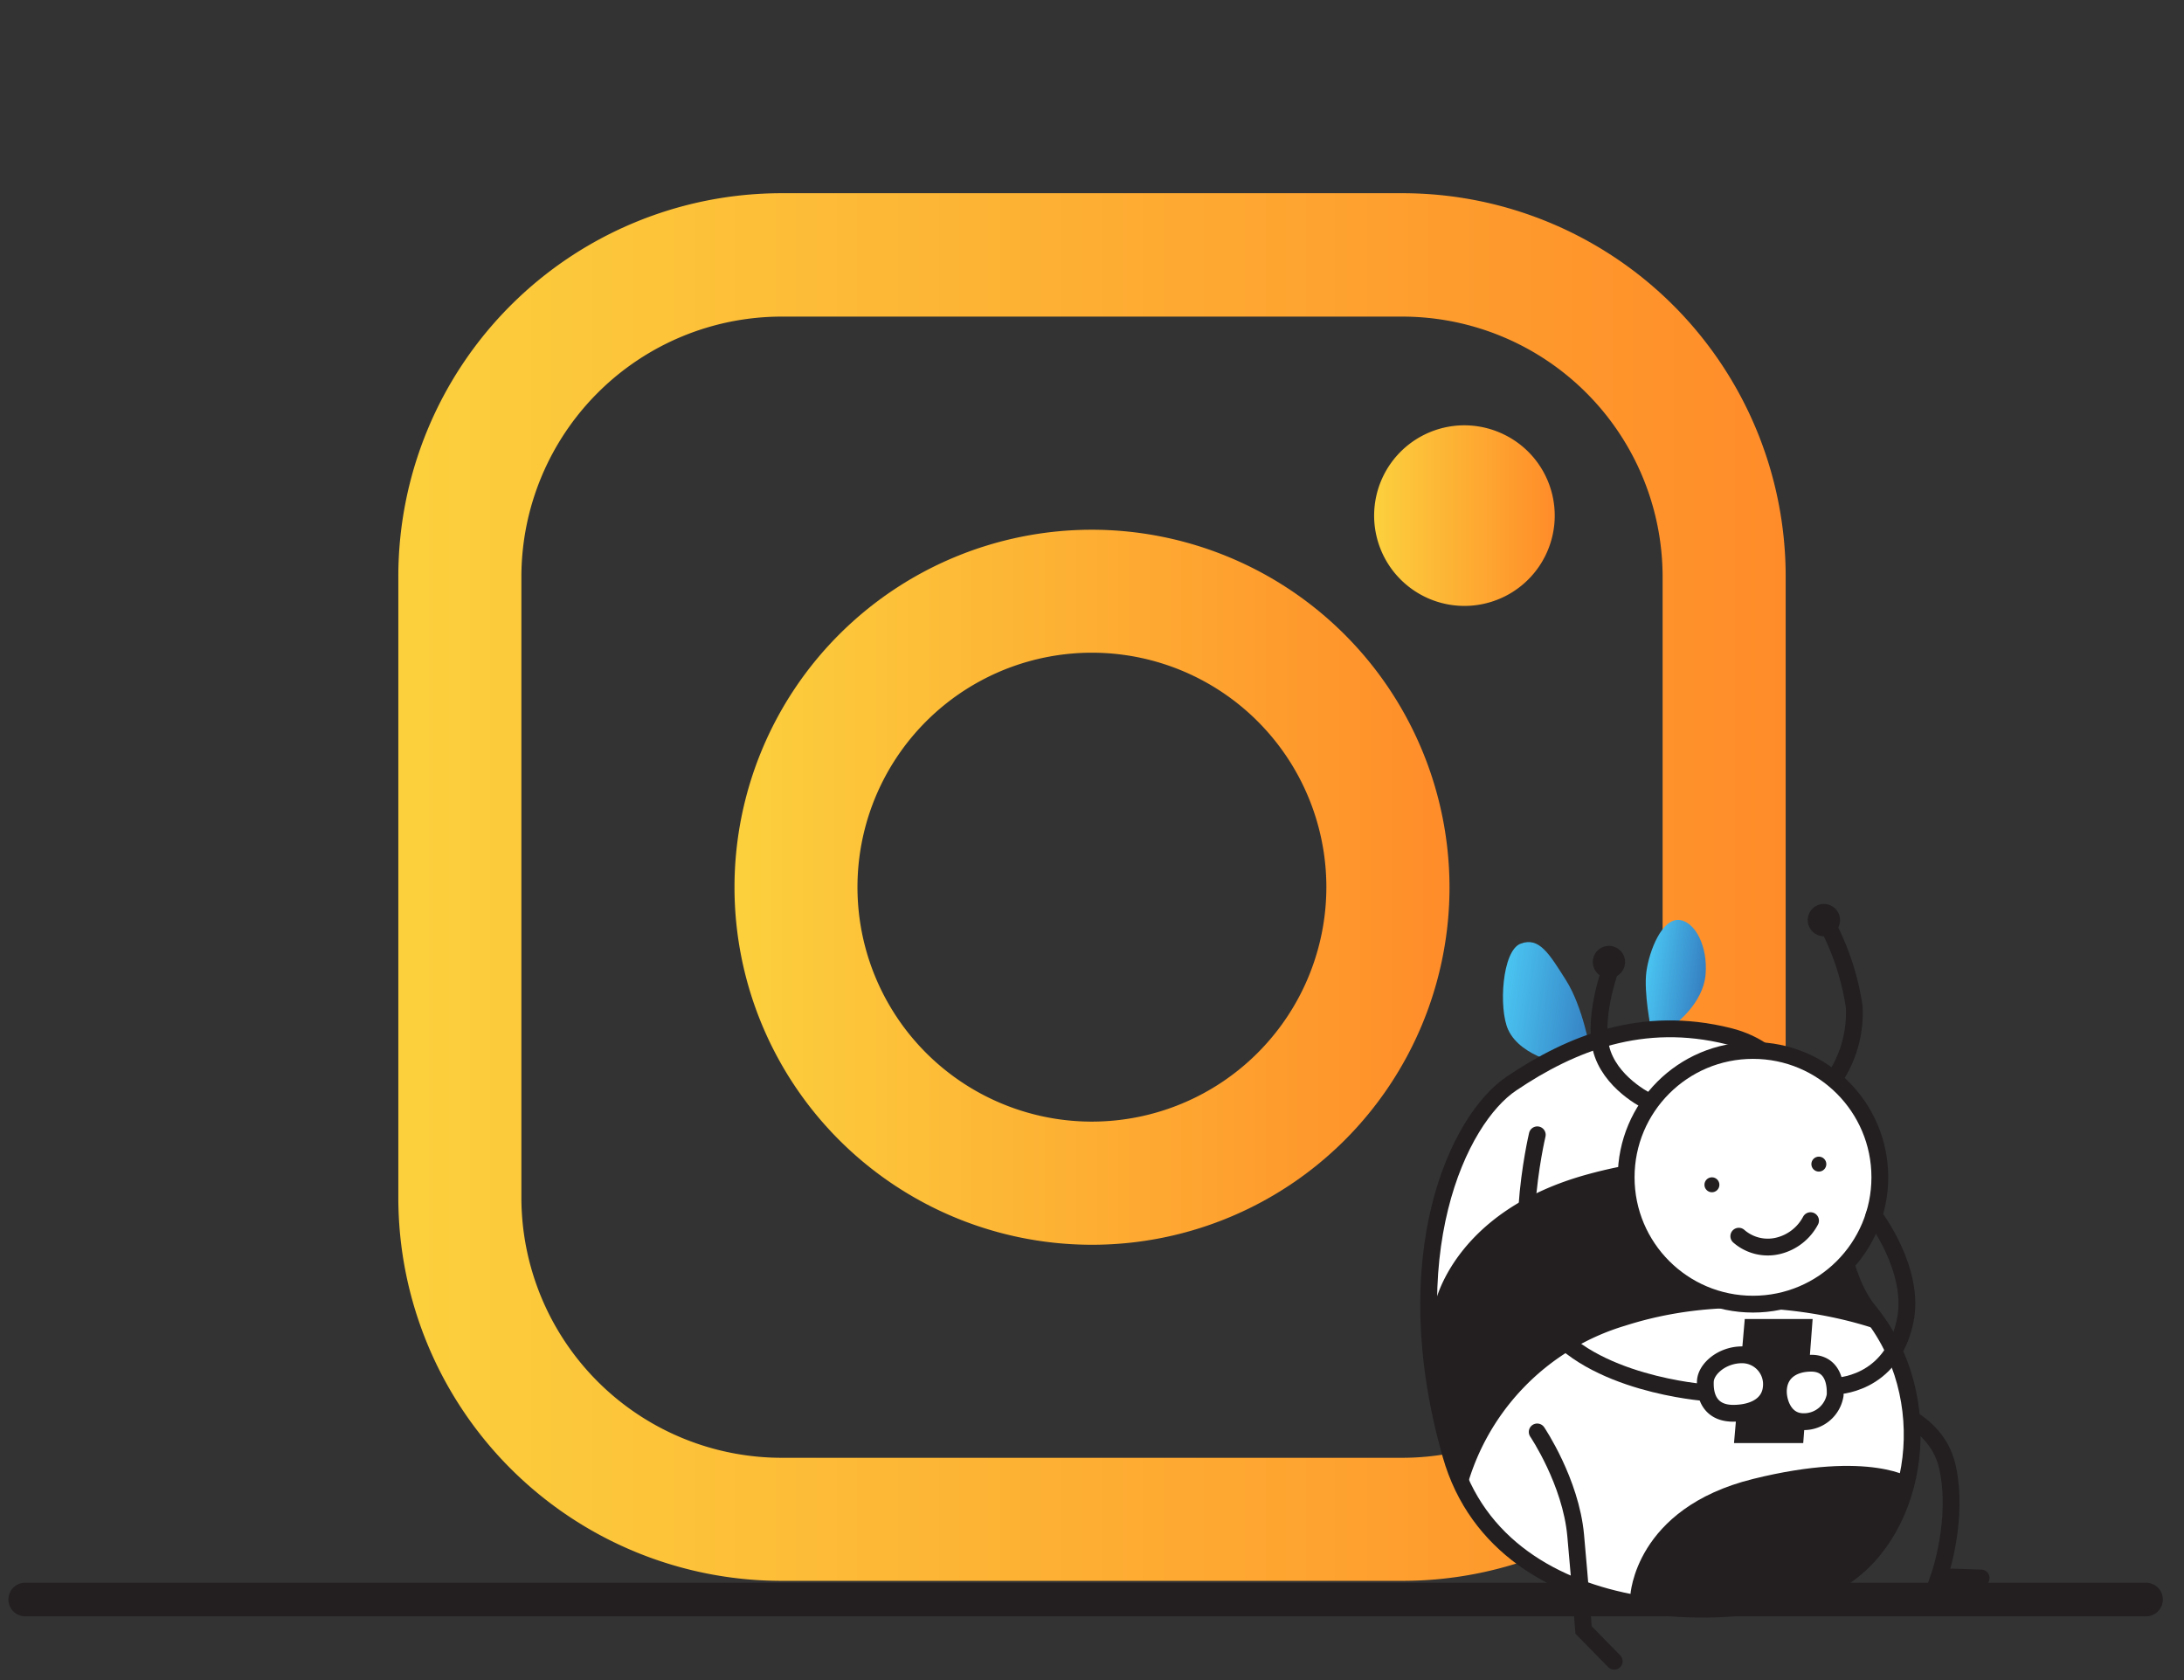 <?xml version="1.0" encoding="UTF-8"?> <svg xmlns="http://www.w3.org/2000/svg" xmlns:xlink="http://www.w3.org/1999/xlink" id="Layer_1" data-name="Layer 1" viewBox="0 0 260 200"><rect x="0" y="0" width="260" height="200" fill="#333333" stroke="none"/><defs><linearGradient id="linear-gradient" x1="47.42" y1="105.62" x2="212.58" y2="105.62" gradientUnits="userSpaceOnUse"><stop offset="0" stop-color="#fcd03d"></stop><stop offset="1" stop-color="#ff8c29"></stop></linearGradient><linearGradient id="linear-gradient-2" x1="87.44" y1="105.62" x2="172.56" y2="105.62" xlink:href="#linear-gradient"></linearGradient><linearGradient id="linear-gradient-3" x1="163.6" y1="61.38" x2="185.09" y2="61.38" xlink:href="#linear-gradient"></linearGradient><linearGradient id="linear-gradient-4" x1="-942.54" y1="-268.66" x2="-931.18" y2="-268.66" gradientTransform="translate(1073.16 519.41) rotate(8.23)" gradientUnits="userSpaceOnUse"><stop offset="0" stop-color="#4ac5f2"></stop><stop offset="1" stop-color="#357fc1"></stop></linearGradient><linearGradient id="linear-gradient-5" x1="-925.96" y1="-274.04" x2="-918.92" y2="-274.04" xlink:href="#linear-gradient-4"></linearGradient></defs><path d="M167,23H93A45.63,45.63,0,0,0,47.42,68.61v74A45.63,45.63,0,0,0,93,188.19h74a45.63,45.63,0,0,0,45.58-45.57v-74A45.63,45.63,0,0,0,167,23Zm30.93,119.58A31,31,0,0,1,167,173.54H93a31,31,0,0,1-30.93-30.92v-74A31,31,0,0,1,93,37.69h74a31,31,0,0,1,30.93,30.92v74Z" style="fill:url(#linear-gradient)"></path><path d="M130,63.06a42.56,42.56,0,1,0,42.56,42.56A42.61,42.61,0,0,0,130,63.06Zm0,70.46a27.91,27.91,0,1,1,27.9-27.9A27.93,27.93,0,0,1,130,133.52Z" style="fill:url(#linear-gradient-2)"></path><path d="M174.34,50.63a10.75,10.75,0,1,0,7.6,3.15A10.82,10.82,0,0,0,174.34,50.63Z" style="fill:url(#linear-gradient-3)"></path><line x1="3" y1="190.41" x2="255.48" y2="190.41" style="fill:none;stroke:#231f20;stroke-linecap:round;stroke-miterlimit:10;stroke-width:4px"></line><path d="M221.47,166.77s8.86.95,10.38,7.91c1.37,6.28-1,13-1,13l5,.17" style="fill:none;stroke:#231f20;stroke-linecap:round;stroke-miterlimit:10;stroke-width:2px"></path><path d="M186.63,126.81l2.68-1.77s-.86-5.16-2.88-8.35-3.2-5.19-5.41-4.35-2.62,7.73-1.48,10.23C181.1,126,186.63,126.81,186.63,126.81Z" style="fill:url(#linear-gradient-4)"></path><path d="M200,109.52c-2.13-.3-3.66,3.66-4,6.14s.56,6.91.56,6.91l2.9-.7s3.28-2.43,3.58-5.82S201.81,109.79,200,109.52Z" style="fill:url(#linear-gradient-5)"></path><path d="M205.79,123.35c14,3.47,10.19,24.79,16.7,32.72,8.37,10.2,6,25.94-3.21,31.82s-40.36,7.05-46.56-14.7c-6.79-23.85.92-40,7.23-44.21C187.1,124.16,195.54,120.8,205.79,123.35Z" style="fill:#fff;stroke:#231f20;stroke-linecap:round;stroke-miterlimit:10;stroke-width:2px"></path><path d="M174.37,178a52.3,52.3,0,0,1-3-13c-.55-4.89-.55-9.76-.55-9.76s2.15-11.08,18.24-15.46c18.28-5,29.62,1.69,29.62,1.69a29.14,29.14,0,0,0,1.21,8.85,45,45,0,0,0,4.15,8.15s-14.54-5.77-30.52-.67A27.84,27.84,0,0,0,174.37,178Z" style="fill:#231f20"></path><path d="M194.09,189.92s.49-10.36,14.6-13.86,19,0,19,0-1.67,10.41-9.64,13C206.3,192.94,194.09,189.92,194.09,189.92Z" style="fill:#231f20"></path><circle cx="208.69" cy="140.15" r="15.1" style="fill:#fff;stroke:#231f20;stroke-miterlimit:10;stroke-width:2px"></circle><path d="M196.57,131.3s-4.36-1.94-5.76-5.8.9-10.11.9-10.11" style="fill:none;stroke:#231f20;stroke-miterlimit:10;stroke-width:2px"></path><path d="M218.58,128.08a14,14,0,0,0,2.16-8.24,30.83,30.83,0,0,0-3-9.39" style="fill:none;stroke:#231f20;stroke-miterlimit:10;stroke-width:2px"></path><circle cx="191.54" cy="114.52" r="1.92" style="fill:#231f20"></circle><circle cx="217.13" cy="109.53" r="1.92" style="fill:#231f20"></circle><circle cx="203.8" cy="141.04" r="0.89" style="fill:#231f20"></circle><circle cx="216.53" cy="138.58" r="0.89" style="fill:#231f20"></circle><path d="M207,147.16a5.24,5.24,0,0,0,4.67,1.15,5.94,5.94,0,0,0,3.87-3" style="fill:none;stroke:#231f20;stroke-linecap:round;stroke-miterlimit:10;stroke-width:2px"></path><path d="M183,170.46s4,5.92,4.58,12.32.94,11.26.94,11.26l3.65,3.72" style="fill:none;stroke:#231f20;stroke-linecap:round;stroke-miterlimit:10;stroke-width:2px"></path><path d="M202.92,165.77s-13.61-1-18.8-8.43c-4.78-6.82-1.11-22.25-1.11-22.25" style="fill:none;stroke:#231f20;stroke-linecap:round;stroke-miterlimit:10;stroke-width:2px"></path><path d="M223.09,144.71s5,6.5,3.71,12.55c-1.62,7.75-8.33,7.75-8.33,7.75" style="fill:none;stroke:#231f20;stroke-linecap:round;stroke-miterlimit:10;stroke-width:2px"></path><polygon points="207.71 157.02 215.79 157.02 214.67 171.79 206.43 171.79 207.71 157.02" style="fill:#231f20"></polygon><path d="M210.87,165.14c-.18,2.09-2.11,3.1-4.54,3.1s-3.41-1.61-3.31-3.81c.07-1.48,2-3.17,4.41-3.15A3.5,3.5,0,0,1,210.87,165.14Z" style="fill:#fff;stroke:#231f20;stroke-miterlimit:10;stroke-width:2px"></path><path d="M211.72,165.38c.15-2.09,1.81-3.1,3.9-3.1s2.94,1.6,2.85,3.81a3.77,3.77,0,0,1-3.79,3.15C212.3,169.22,211.62,166.67,211.72,165.38Z" style="fill:#fff;stroke:#231f20;stroke-miterlimit:10;stroke-width:2px"></path></svg> 